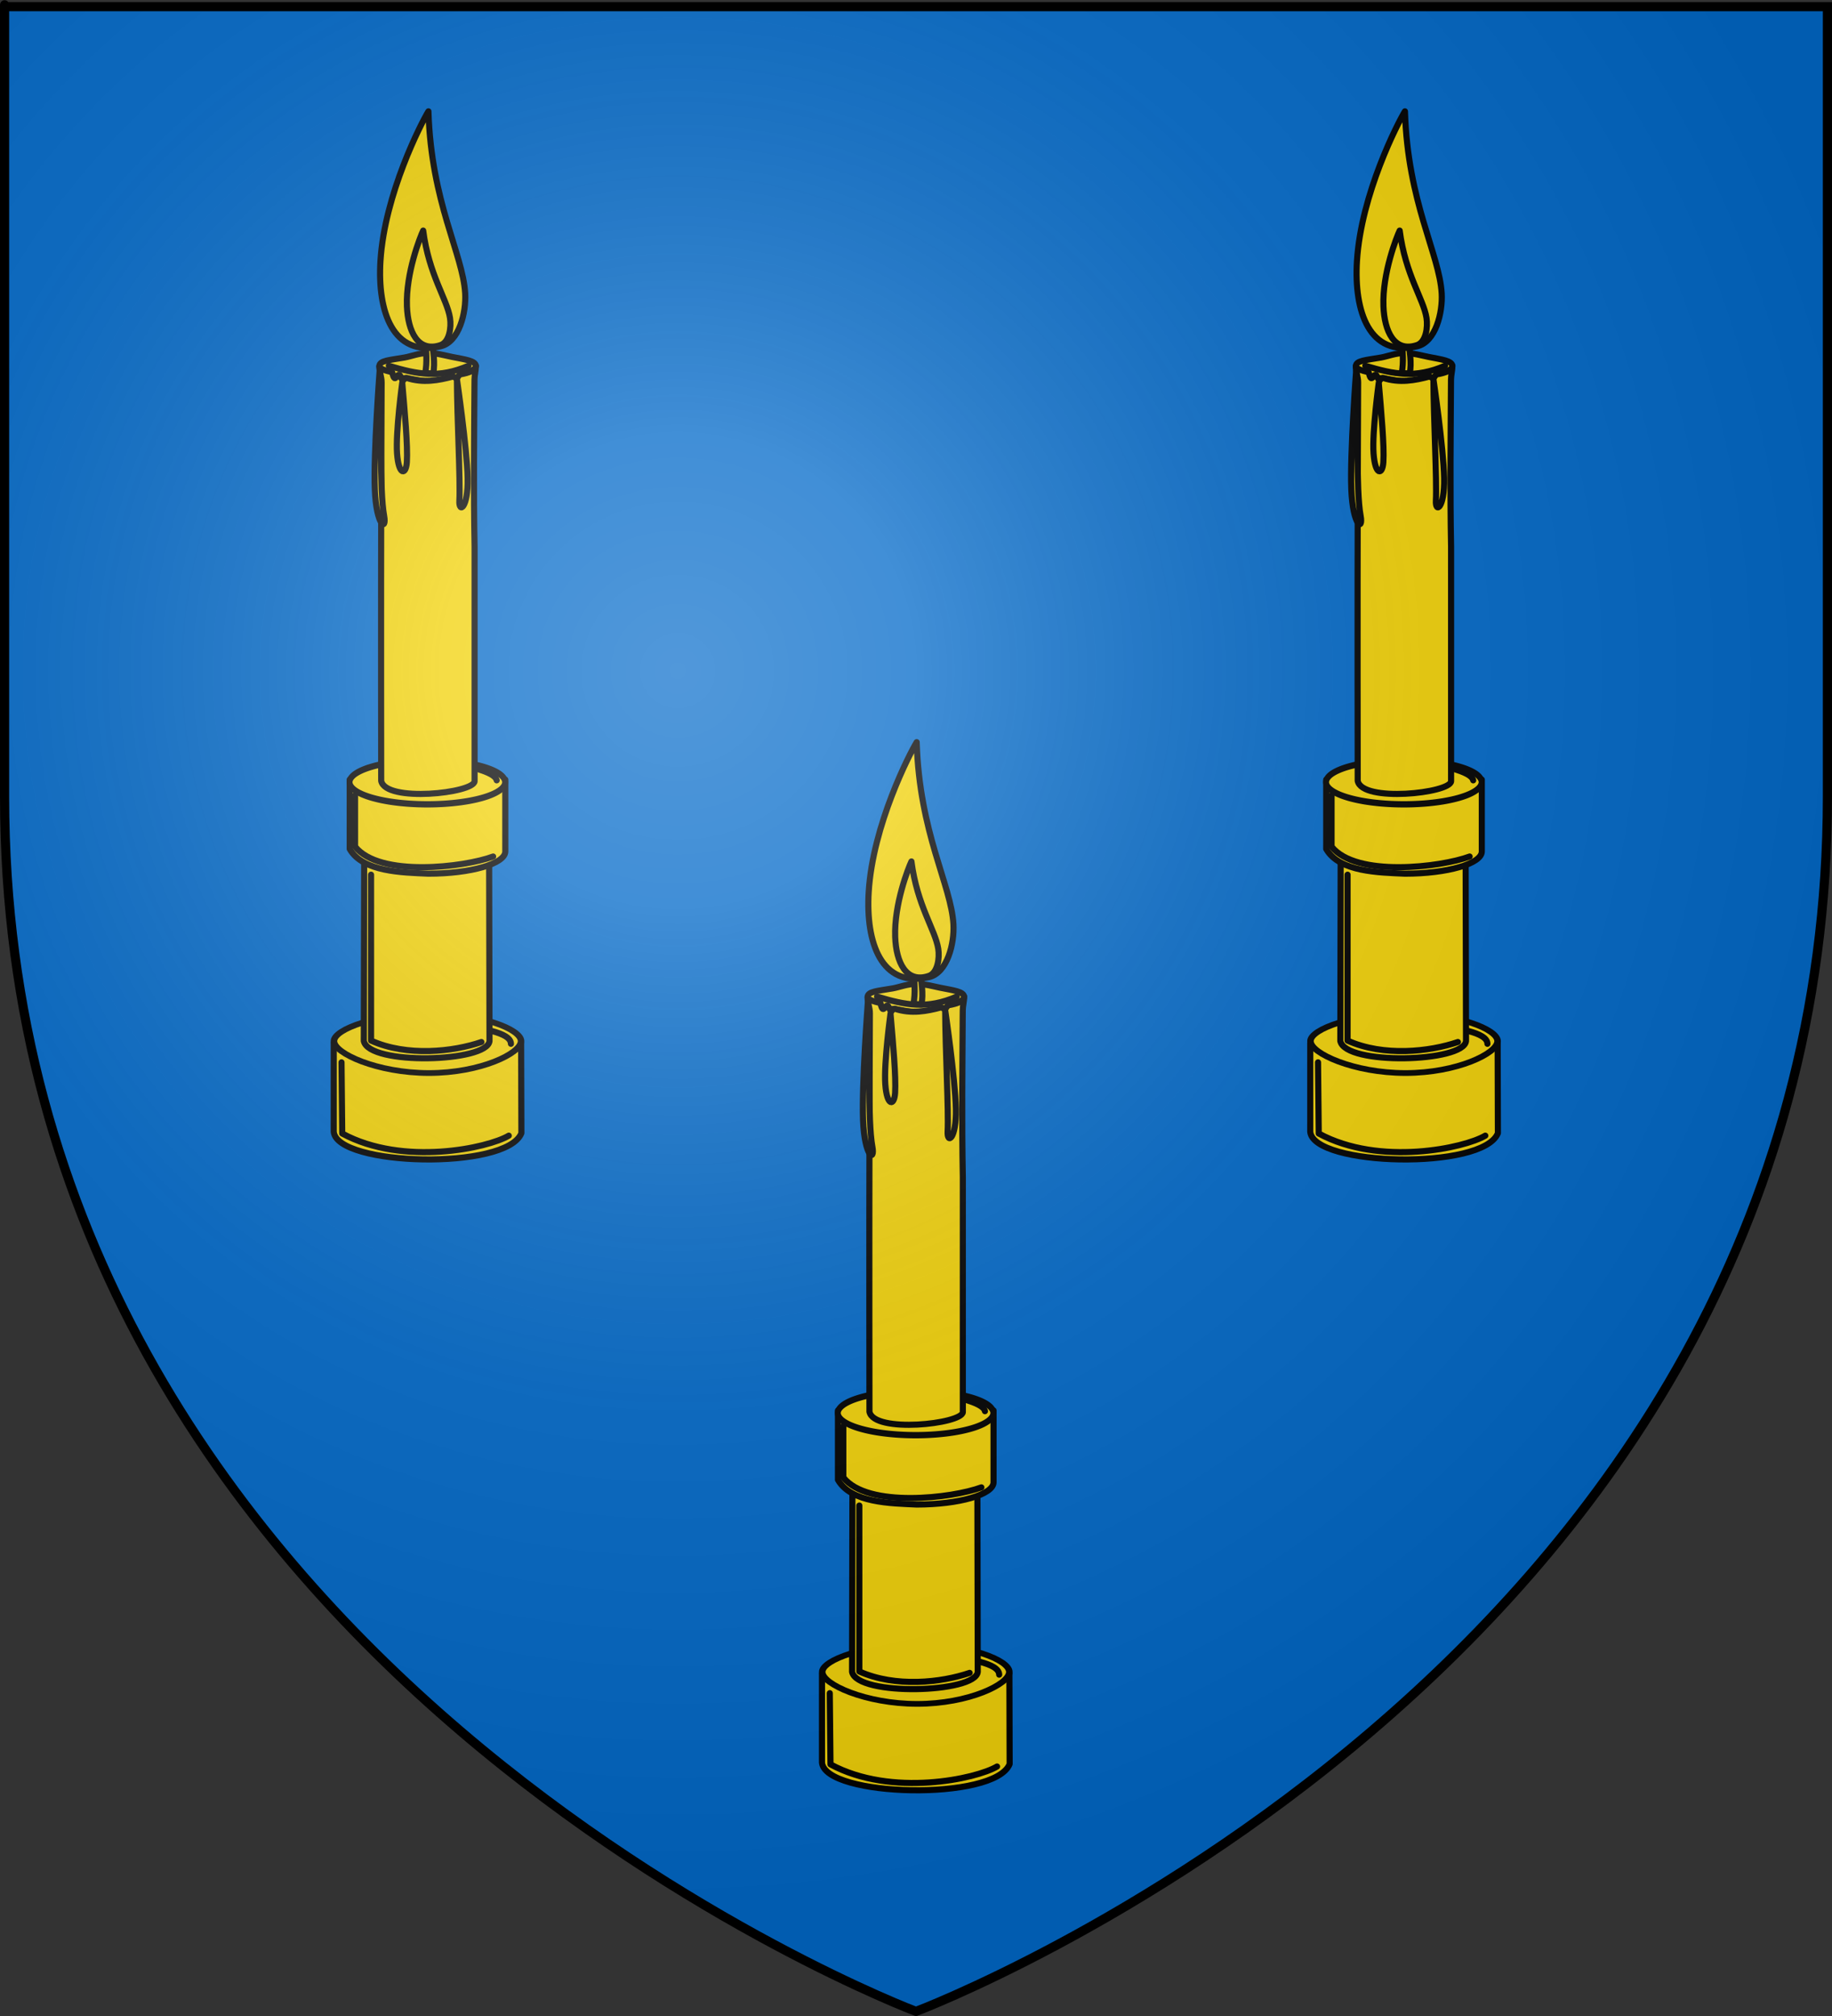 <?xml version="1.0" encoding="UTF-8" standalone="no"?>
<!-- Created with Inkscape (http://www.inkscape.org/) -->
<svg
   xmlns:svg="http://www.w3.org/2000/svg"
   xmlns="http://www.w3.org/2000/svg"
   xmlns:xlink="http://www.w3.org/1999/xlink"
   version="1.0"
   width="600"
   height="660"
   id="svg2">
  <rect width="100%" height="100%" fill="#333333" stroke="none"/>
  <defs
     id="defs6">
    <linearGradient
       id="linearGradient2893">
      <stop
         style="stop-color:#ffffff;stop-opacity:0.314"
         offset="0"
         id="stop2895" />
      <stop
         style="stop-color:#ffffff;stop-opacity:0.251"
         offset="0.19"
         id="stop2897" />
      <stop
         style="stop-color:#6b6b6b;stop-opacity:0.125"
         offset="0.6"
         id="stop2901" />
      <stop
         style="stop-color:#000000;stop-opacity:0.125"
         offset="1"
         id="stop2899" />
    </linearGradient>
    <radialGradient
       cx="221.445"
       cy="226.331"
       r="300"
       fx="221.445"
       fy="226.331"
       id="radialGradient3163"
       xlink:href="#linearGradient2893"
       gradientUnits="userSpaceOnUse"
       gradientTransform="matrix(1.353,0,0,1.349,-77.629,-85.747)" />
  </defs>
  <g
     style="display:inline"
     id="layer3">
    <path
       d="M 300,658.5 C 300,658.5 598.5,546.18 598.5,260.728 C 598.5,-24.723 598.5,2.176 598.5,2.176 L 1.5,2.176 L 1.5,260.728 C 1.5,546.18 300,658.5 300,658.5 z "
       style="fill:#0169c9;fill-opacity:1;fill-rule:evenodd;stroke:none;stroke-width:1px;stroke-linecap:butt;stroke-linejoin:miter;stroke-opacity:1"
       id="path2855" />
  </g>
  <g
     id="layer4">
    <g
       transform="matrix(2.611,0,0,2.611,-823.445,-1283.498)"
       style="stroke:#000000;stroke-width:0.766;stroke-miterlimit:4;stroke-dasharray:none;stroke-opacity:1"
       id="g3459">
      <path
         d="M 375.064,537.483 C 375.064,538.127 373.846,538.102 372.464,539.04 C 371.729,539.538 370.31,539.395 369.015,539.378 C 367.527,539.36 365.987,538.607 365.056,539.249 C 364.2,539.838 364.27,538.976 363.967,538.788 C 363.325,538.39 362.965,537.877 362.965,537.483 C 362.965,536.773 364.265,536.728 366.107,536.403 C 366.983,536.249 367.939,535.842 369.015,535.842 C 370.199,535.842 371.141,536.14 372.074,536.324 C 373.772,536.66 375.064,536.807 375.064,537.483 z "
         style="fill:#f2d207;fill-opacity:1;fill-rule:evenodd;stroke:#000000;stroke-width:0.766;stroke-linecap:round;stroke-linejoin:round;stroke-miterlimit:4;stroke-dasharray:none;stroke-dashoffset:0;stroke-opacity:1"
         id="path3219" />
      <path
         d="M 368.711,534.224 L 369.568,534.224 C 369.691,535.603 369.982,537.029 369.718,538.408 L 368.711,538.361 C 368.975,536.982 368.834,535.603 368.711,534.224 z "
         style="fill:#f2d207;fill-opacity:1;fill-rule:evenodd;stroke:#000000;stroke-width:0.766;stroke-linecap:round;stroke-linejoin:round;stroke-miterlimit:4;stroke-dasharray:none;stroke-dashoffset:0;stroke-opacity:1"
         id="rect3216" />
      <path
         d="M 369.116,505.531 C 368.261,506.921 363.617,515.885 363.098,524.292 C 362.706,530.655 364.666,536.376 370.644,534.994 C 372.964,534.457 373.865,530.776 373.725,528.357 C 373.441,523.411 369.464,516.959 369.116,505.531 z "
         style="fill:#f2d207;fill-opacity:1;fill-rule:evenodd;stroke:#000000;stroke-width:0.766;stroke-linecap:round;stroke-linejoin:round;stroke-miterlimit:4;stroke-dasharray:none;stroke-opacity:1"
         id="path2243" />
      <path
         d="M 357.239,622.349 L 357.239,633.48 C 357.632,637.8 378.919,638.341 380.776,633.657 L 380.745,622.349 L 357.239,622.349 z "
         style="fill:#f2d207;fill-opacity:1;fill-rule:evenodd;stroke:#000000;stroke-width:0.766;stroke-linecap:round;stroke-linejoin:round;stroke-miterlimit:4;stroke-dasharray:none;stroke-dashoffset:0;stroke-opacity:1"
         id="path3233" />
      <path
         d="M 378.393,588.701 C 378.393,590.229 373.91,592.726 368.193,592.726 C 362.476,592.726 357.679,590.229 357.679,588.701 C 357.679,587.174 362.476,585.215 368.193,585.215 C 373.91,585.215 378.393,587.174 378.393,588.701 z "
         transform="matrix(1.133,0,0,0.994,-47.984,36.947)"
         style="fill:#f2d207;fill-opacity:1;fill-rule:evenodd;stroke:#000000;stroke-width:0.722;stroke-linecap:round;stroke-linejoin:round;stroke-miterlimit:4;stroke-dasharray:none;stroke-dashoffset:0;stroke-opacity:1"
         id="path3235" />
      <path
         d="M 361.054,599.791 L 376.731,599.747 L 376.776,622.103 C 376.53,624.781 361.643,625.189 361.01,622.103 L 361.054,599.791 z "
         style="fill:#f2d207;fill-opacity:1;fill-rule:evenodd;stroke:#000000;stroke-width:0.766;stroke-linecap:round;stroke-linejoin:round;stroke-miterlimit:4;stroke-dasharray:none;stroke-dashoffset:0;stroke-opacity:1"
         id="rect3241" />
      <path
         d="M 359.241,589.325 L 359.241,598.023 C 360.904,600.927 365.86,600.968 369.117,601.121 C 374.439,601.121 378.757,599.866 378.757,598.336 L 378.757,589.325 L 359.241,589.325 z "
         style="fill:#f2d207;fill-opacity:1;fill-rule:evenodd;stroke:#000000;stroke-width:0.766;stroke-linecap:round;stroke-linejoin:round;stroke-miterlimit:4;stroke-dasharray:none;stroke-dashoffset:0;stroke-opacity:1"
         id="path3231" />
      <path
         d="M 378.393 588.701 A 10.357 2.768 0 1 1  357.679,588.701 A 10.357 2.768 0 1 1  378.393 588.701 z"
         transform="matrix(0.942,0,0,1.003,22.289,-0.819)"
         style="opacity:1;fill:#f2d207;fill-opacity:1;fill-rule:evenodd;stroke:#000000;stroke-width:0.788;stroke-linecap:round;stroke-linejoin:round;stroke-miterlimit:4;stroke-dasharray:none;stroke-dashoffset:0;stroke-opacity:1"
         id="path3229" />
      <path
         d="M 362.954,537.498 C 363.001,537.782 363.627,538.039 364.571,538.244 C 364.905,539.781 365.136,538.45 365.465,538.57 C 365.622,538.65 365.527,538.722 365.905,539.324 C 366.002,539.189 366.244,538.909 366.398,538.961 C 368.418,539.638 370.411,539.266 372.151,538.794 C 372.319,538.749 372.49,539.012 372.652,538.99 C 372.791,538.972 372.953,538.542 373.082,538.52 C 374.276,538.321 375.077,537.972 375.069,537.435 C 375.066,538.051 374.898,538.572 374.894,539.188 C 374.852,546.168 374.769,553.147 374.904,560.127 L 374.904,589.544 C 374.782,591.022 363.733,592.226 363.191,589.48 C 363.167,572.737 363.164,556.041 363.244,539.534 C 363.248,538.802 362.95,538.229 362.954,537.498 z "
         style="fill:#f2d207;fill-opacity:1;fill-rule:evenodd;stroke:#000000;stroke-width:0.766;stroke-linecap:round;stroke-linejoin:round;stroke-miterlimit:4;stroke-dasharray:none;stroke-dashoffset:0;stroke-opacity:1"
         id="rect3214" />
      <path
         d="M 362.995,538.085 C 362.995,538.085 362.21,548.398 362.389,552.94 C 362.573,557.61 363.926,558.216 363.559,556.256 C 362.956,553.041 363.281,544.094 362.995,538.085 z "
         style="fill:#f2d207;fill-rule:evenodd;stroke:#000000;stroke-width:0.766;stroke-linecap:round;stroke-linejoin:round;stroke-miterlimit:4;stroke-dasharray:none;stroke-opacity:1"
         id="path3222" />
      <path
         d="M 372.687,539.099 C 372.687,539.099 373.956,547.703 374.034,551.512 C 374.111,555.321 372.909,556.001 372.997,554.335 C 373.133,551.774 372.708,544.137 372.687,539.099 z "
         style="fill:none;fill-rule:evenodd;stroke:#000000;stroke-width:0.766;stroke-linecap:round;stroke-linejoin:round;stroke-miterlimit:4;stroke-dasharray:none;stroke-opacity:1"
         id="path3225" />
      <path
         d="M 368.457,520.485 C 368.106,521.208 366.266,525.823 366.42,529.966 C 366.537,533.102 367.775,535.809 370.635,534.841 C 371.746,534.466 372.008,532.619 371.822,531.441 C 371.443,529.033 369.182,526.065 368.457,520.485 z "
         style="fill:#f2d207;fill-opacity:1;fill-rule:evenodd;stroke:#000000;stroke-width:0.766;stroke-linecap:round;stroke-linejoin:round;stroke-miterlimit:4;stroke-dasharray:none;stroke-opacity:1"
         id="path3227" />
      <path
         d="M 364.145,537.434 C 367.82,538.532 370.417,539.028 374.145,537.434"
         style="fill:none;fill-rule:evenodd;stroke:#000000;stroke-width:0.766;stroke-linecap:round;stroke-linejoin:round;stroke-miterlimit:4;stroke-dasharray:none;stroke-opacity:1"
         id="path3250" />
      <path
         d="M 361.92,601.246 L 361.92,622.05 C 366.443,624.085 372.217,623.444 375.759,622.228"
         style="fill:none;fill-rule:evenodd;stroke:#000000;stroke-width:0.766;stroke-linecap:round;stroke-linejoin:round;stroke-miterlimit:4;stroke-dasharray:none;stroke-opacity:1"
         id="path3257" />
      <path
         d="M 359.911,591.291 L 359.911,597.719 C 362.971,601.606 373.608,600.315 377.232,598.969"
         style="fill:none;fill-rule:evenodd;stroke:#000000;stroke-width:0.766;stroke-linecap:round;stroke-linejoin:round;stroke-miterlimit:4;stroke-dasharray:none;stroke-opacity:1"
         id="path3259" />
      <path
         d="M 358.214,624.773 L 358.304,633.701 C 365.98,637.853 376.606,635.511 379.196,633.969"
         style="fill:none;fill-rule:evenodd;stroke:#000000;stroke-width:0.766;stroke-linecap:round;stroke-linejoin:round;stroke-miterlimit:4;stroke-dasharray:none;stroke-opacity:1"
         id="path3261" />
      <path
         d="M 377.679,589.416 C 377.536,588.793 376.467,588.375 375.268,587.987"
         style="fill:none;fill-rule:evenodd;stroke:#000000;stroke-width:0.766;stroke-linecap:round;stroke-linejoin:round;stroke-miterlimit:4;stroke-dasharray:none;stroke-opacity:1"
         id="path3263" />
      <path
         d="M 379.464,622.451 C 379.453,621.718 378.489,621.222 377.054,620.844"
         style="fill:none;fill-rule:evenodd;stroke:#000000;stroke-width:0.766;stroke-linecap:round;stroke-linejoin:round;stroke-miterlimit:4;stroke-dasharray:none;stroke-opacity:1"
         id="path3265" />
      <path
         d="M 365.832,539.569 C 365.832,539.569 364.986,545.72 365.179,548.429 C 365.378,551.214 366.3,551.197 366.409,549.523 C 366.541,547.503 366.141,543.153 365.832,539.569 z "
         style="fill:#f2d207;fill-rule:evenodd;stroke:#000000;stroke-width:0.766;stroke-linecap:round;stroke-linejoin:round;stroke-miterlimit:4;stroke-dasharray:none;stroke-opacity:1"
         id="path3267" />
    </g>
    <use
       transform="translate(159.908,206.527)"
       id="use3480"
       x="0"
       y="0"
       width="600"
       height="660"
       xlink:href="#g3459" />
    <use
       transform="translate(319.816,0)"
       id="use3482"
       x="0"
       y="0"
       width="600"
       height="660"
       xlink:href="#g3459" />
  </g>
  <g
     id="layer2">
    <path
       d="M 300,658.5 C 300,658.5 598.5,546.18 598.5,260.728 C 598.5,-24.723 598.5,2.176 598.5,2.176 L 1.5,2.176 L 1.5,260.728 C 1.5,546.18 300,658.5 300,658.5 z "
       style="opacity:1;fill:url(#radialGradient3163);fill-opacity:1;fill-rule:evenodd;stroke:none;stroke-width:1px;stroke-linecap:butt;stroke-linejoin:miter;stroke-opacity:1"
       id="path2875" />
  </g>
  <g
     id="layer1">
    <path
       d="M 300,658.5 C 300,658.5 1.5,546.18 1.5,260.728 C 1.5,-24.723 1.5,2.176 1.5,2.176 L 598.5,2.176 L 598.5,260.728 C 598.5,546.18 300,658.5 300,658.5 z "
       style="opacity:1;fill:none;fill-opacity:1;fill-rule:evenodd;stroke:#000000;stroke-width:3;stroke-linecap:butt;stroke-linejoin:miter;stroke-miterlimit:4;stroke-dasharray:none;stroke-opacity:1"
       id="path1411" />
  </g>
</svg>
